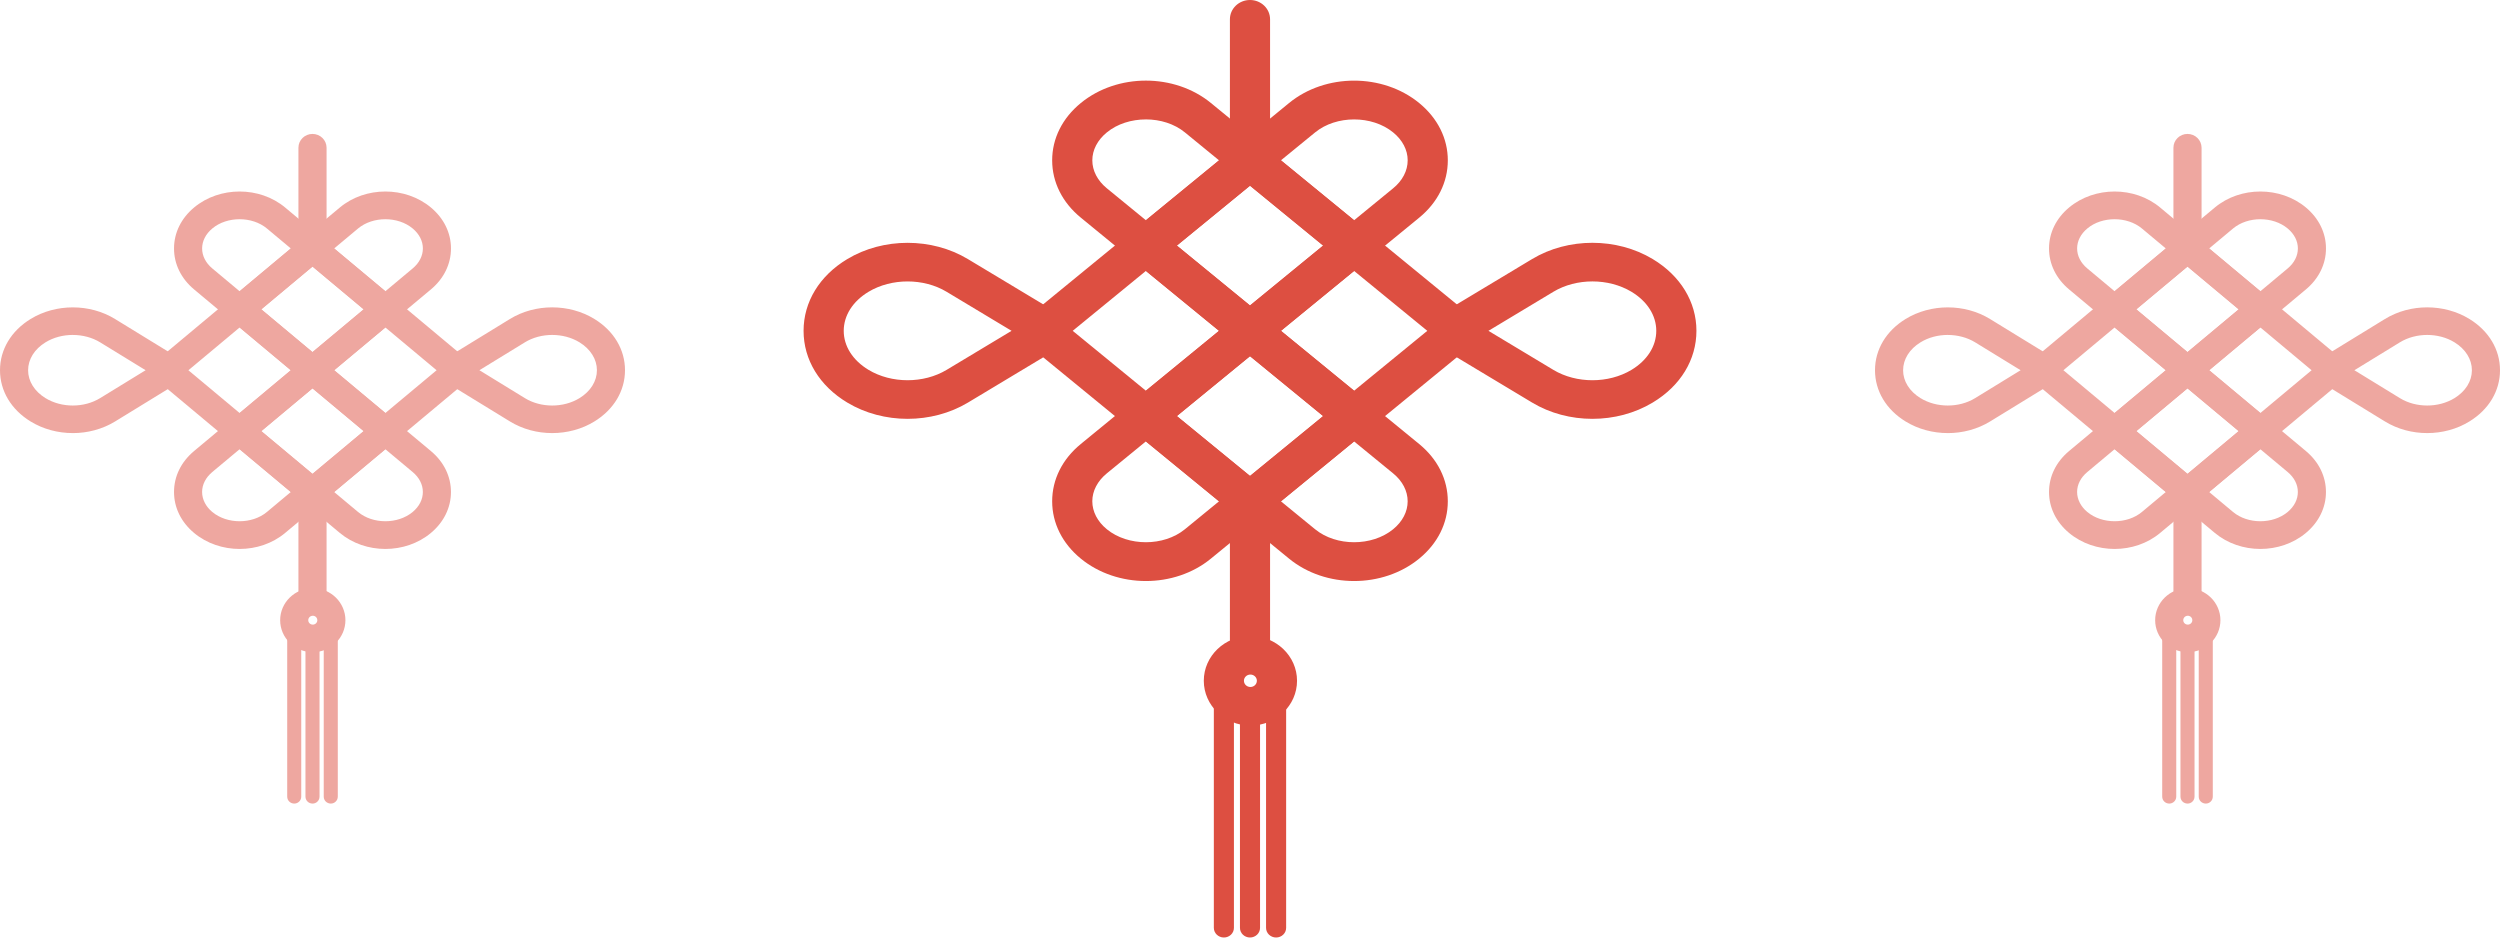 <svg xmlns="http://www.w3.org/2000/svg" width="112" height="42" fill="none" viewBox="0 0 112 42">
    <g fill="#DD4F41" clip-path="url(#clip0)">
        <path d="M56 15.685c-.208 0-.416-.069-.584-.206l-4.664-3.82c-.2-.163-.316-.404-.316-.657s.115-.493.316-.657l4.664-3.82c.336-.274.83-.274 1.166 0l4.664 3.82c.2.164.316.404.316.657s-.115.494-.316.658l-4.664 3.819c-.167.137-.375.206-.583.206zm-3.278-4.683L56 13.686l3.278-2.684L56 8.32l-3.278 2.683z"/>
        <path d="M51.335 19.504c-.208 0-.415-.069-.583-.206l-4.664-3.82c-.2-.163-.316-.404-.316-.657s.115-.493.316-.658l4.664-3.819c.336-.274.83-.274 1.166 0l4.664 3.82c.2.164.316.404.316.657s-.115.494-.316.658l-4.664 3.819c-.167.137-.375.206-.583.206zm-3.278-4.683l3.278 2.683 3.278-2.683-3.278-2.683-3.278 2.683z"/>
        <path d="M56 23.323c-.208 0-.416-.069-.584-.206l-4.664-3.82c-.2-.163-.316-.404-.316-.657s.115-.493.316-.657l4.664-3.82c.336-.274.83-.274 1.166 0l4.664 3.82c.2.164.316.404.316.657s-.115.494-.316.658l-4.664 3.819c-.167.137-.375.206-.583.206zm-3.278-4.683L56 21.323l3.278-2.683L56 15.957l-3.278 2.683z"/>
        <path d="M51.335 26.03c-1.048 0-2.098-.335-2.915-1.004-.827-.677-1.283-1.589-1.283-2.568 0-.98.455-1.89 1.283-2.567l2.332-1.91c.336-.274.83-.274 1.166 0l4.664 3.82c.2.164.316.404.316.657s-.115.494-.316.658l-2.332 1.909c-.816.67-1.866 1.005-2.915 1.005zm-1.749-2.32c.948.776 2.55.776 3.498 0l1.528-1.251-3.278-2.683-1.749 1.431c-.419.344-.65.788-.65 1.252.002.464.232.908.651 1.251zM40.66 18.764c-.947 0-1.894-.243-2.702-.729C36.713 17.288 36 16.117 36 14.821c0-1.295.713-2.466 1.958-3.214 1.616-.971 3.788-.971 5.404 0l4.129 2.482c.263.158.423.435.423.733s-.16.575-.423.733l-4.129 2.482c-.809.484-1.756.727-2.703.727zm0-6.156c-.617 0-1.234.155-1.749.464-.707.425-1.112 1.063-1.112 1.75 0 .685.405 1.323 1.112 1.748 1.029.619 2.467.619 3.497 0l2.91-1.749-2.91-1.749c-.515-.31-1.132-.464-1.748-.464zM51.335 11.866c-.207 0-.415-.069-.583-.206L48.42 9.75c-.827-.676-1.283-1.588-1.283-2.567 0-.979.455-1.89 1.283-2.567 1.635-1.339 4.196-1.339 5.831 0l2.332 1.909c.2.164.316.404.316.657 0 .254-.116.494-.316.658l-4.665 3.82c-.167.137-.375.206-.583.206zm0-6.516c-.637 0-1.275.193-1.749.582-.419.343-.65.787-.65 1.251 0 .464.231.909.65 1.252l1.75 1.432 3.277-2.684-1.529-1.251c-.473-.388-1.111-.583-1.749-.583zM60.664 19.504c-.207 0-.415-.069-.583-.206l-4.664-3.82c-.2-.163-.316-.404-.316-.657s.115-.493.316-.658l4.664-3.819c.336-.274.83-.274 1.166 0l4.664 3.82c.2.164.316.404.316.657s-.115.494-.316.658l-4.664 3.819c-.167.137-.375.206-.583.206zm-3.278-4.683l3.278 2.683 3.279-2.683-3.279-2.683-3.278 2.683z"/>
        <path d="M60.664 26.03c-1.05 0-2.098-.335-2.915-1.004l-2.332-1.91c-.2-.163-.316-.404-.316-.657s.115-.493.316-.658l4.664-3.818c.336-.275.83-.275 1.166 0l2.332 1.909c.827.676 1.283 1.588 1.283 2.567 0 .98-.455 1.89-1.283 2.568-.816.668-1.866 1.003-2.915 1.003zm-3.278-3.571l1.53 1.251c.947.776 2.549.776 3.497 0 .419-.343.65-.787.65-1.251 0-.464-.231-.908-.65-1.251l-1.75-1.432-3.277 2.683zM71.34 18.764c-.947 0-1.894-.243-2.701-.729l-4.13-2.481c-.263-.158-.423-.435-.423-.733s.16-.575.423-.733l4.129-2.482c1.616-.971 3.788-.971 5.404 0 1.244.748 1.958 1.92 1.958 3.214 0 1.296-.713 2.467-1.958 3.214l-.477-.733.477.733c-.808.487-1.755.73-2.701.73zm-4.658-3.943l2.91 1.75c1.029.618 2.467.618 3.497 0 .707-.426 1.112-1.063 1.112-1.75s-.405-1.324-1.112-1.75c-1.03-.618-2.467-.618-3.497 0l-2.91 1.75zM60.664 11.867c-.207 0-.415-.07-.583-.207l-4.664-3.819c-.2-.164-.316-.404-.316-.658 0-.253.115-.493.316-.657l2.332-1.91c1.635-1.338 4.196-1.338 5.831 0 .827.677 1.282 1.59 1.282 2.568 0 .98-.454 1.89-1.282 2.568l-2.332 1.909c-.168.136-.376.206-.584.206zm-3.278-4.684l3.278 2.684 1.75-1.432c.419-.343.65-.787.65-1.252 0-.464-.231-.908-.65-1.25-.948-.777-2.55-.777-3.498 0l-1.53 1.25z"/>
        <path d="M56 7.432c-.497 0-.9-.387-.9-.864V.864c0-.477.403-.864.9-.864.496 0 .899.387.899.864v5.704c0 .477-.402.864-.9.864zM56 29.815c-.497 0-.9-.387-.9-.864v-6.482c0-.477.403-.864.9-.864.496 0 .899.387.899.864v6.482c0 .477-.402.864-.9.864zM56 42c-.249 0-.45-.194-.45-.432v-9.593c0-.238.201-.432.45-.432.248 0 .45.194.45.432v9.593c0 .238-.201.432-.45.432zM54.83 42c-.248 0-.45-.194-.45-.432V31.284c0-.239.202-.432.45-.432.249 0 .45.193.45.432v10.284c0 .238-.2.432-.45.432zM57.169 42c-.248 0-.45-.194-.45-.432V31.284c0-.239.202-.432.45-.432s.45.193.45.432v10.284c0 .238-.201.432-.45.432z"/>
        <path d="M56.018 32.505c-1.15 0-2.088-.9-2.088-2.007 0-1.106.937-2.006 2.088-2.006 1.152 0 2.089.9 2.089 2.006 0 1.107-.937 2.007-2.089 2.007zm0-2.285c-.16 0-.29.125-.29.278 0 .154.13.279.29.279.16 0 .29-.125.29-.279 0-.153-.13-.278-.29-.278z"/>
    </g>
    <g fill="#DD4F41" clip-path="url(#clip1)" opacity=".5">
        <path d="M98 17.204c-.146 0-.291-.05-.409-.148l-3.265-2.728c-.14-.117-.22-.288-.22-.47 0-.18.08-.352.22-.47l3.265-2.727c.236-.196.581-.196.817 0l3.265 2.728c.14.117.221.289.221.47 0 .18-.081.352-.221.47l-3.265 2.727c-.117.098-.263.148-.408.148zm-2.294-3.345L98 15.775l2.295-1.916L98 11.942l-2.294 1.917z"/>
        <path d="M94.735 19.931c-.146 0-.291-.049-.409-.147l-3.265-2.728c-.14-.117-.22-.289-.22-.47 0-.18.08-.352.22-.47l3.265-2.727c.236-.196.581-.196.817 0l3.264 2.728c.14.117.221.289.221.47 0 .18-.08.352-.22.47l-3.265 2.727c-.118.098-.263.148-.408.148zm-2.295-3.345l2.295 1.917 2.294-1.916-2.294-1.917-2.295 1.917z"/>
        <path d="M98 22.66c-.146 0-.291-.05-.409-.148l-3.265-2.728c-.14-.117-.22-.289-.22-.47 0-.18.08-.352.22-.47l3.265-2.727c.236-.197.581-.197.817 0l3.265 2.727c.14.118.221.29.221.47 0 .181-.081.353-.221.47l-3.265 2.728c-.117.098-.263.147-.408.147zm-2.294-3.346L98 21.231l2.295-1.917L98 17.398l-2.294 1.916z"/>
        <path d="M94.735 24.593c-.734 0-1.47-.24-2.041-.718-.579-.483-.898-1.134-.898-1.834 0-.7.318-1.35.898-1.834l1.632-1.363c.236-.197.581-.197.817 0l3.264 2.727c.14.118.221.29.221.47 0 .181-.08.353-.22.47l-1.633 1.364c-.572.479-1.306.718-2.04.718zm-1.225-1.657c.664.554 1.785.554 2.448 0l1.07-.894-2.294-1.917-1.224 1.023c-.294.245-.456.562-.456.894.002.331.163.649.456.894zM87.262 19.402c-.663 0-1.326-.173-1.891-.52-.872-.534-1.371-1.37-1.371-2.296 0-.925.5-1.761 1.37-2.295 1.132-.694 2.652-.694 3.783 0l2.89 1.773c.184.112.296.31.296.523 0 .213-.11.41-.295.523l-2.89 1.773c-.566.346-1.23.52-1.892.52zm0-4.397c-.432 0-.864.11-1.224.332-.495.304-.779.76-.779 1.25s.284.945.779 1.249c.72.442 1.727.442 2.448 0l2.037-1.25-2.037-1.25c-.36-.22-.793-.33-1.224-.33zM94.735 14.476c-.146 0-.291-.05-.409-.148l-1.632-1.363c-.579-.483-.898-1.135-.898-1.834 0-.7.318-1.35.898-1.834 1.144-.956 2.937-.956 4.081 0l1.633 1.364c.14.117.22.288.22.47 0 .18-.08.352-.22.47l-3.266 2.727c-.117.099-.262.148-.407.148zm0-4.655c-.447 0-.893.138-1.225.416-.293.245-.455.562-.455.894 0 .331.162.649.455.894l1.225 1.023 2.294-1.917-1.07-.894c-.332-.277-.778-.416-1.224-.416zM101.265 19.931c-.145 0-.291-.049-.409-.147l-3.264-2.728c-.14-.117-.221-.289-.221-.47 0-.18.08-.352.22-.47l3.265-2.727c.236-.196.581-.196.817 0l3.265 2.728c.14.117.221.289.221.47 0 .18-.081.352-.221.47l-3.265 2.727c-.117.098-.263.148-.408.148zm-2.295-3.345l2.295 1.917 2.295-1.916-2.295-1.917-2.295 1.917z"/>
        <path d="M101.265 24.593c-.735 0-1.469-.24-2.041-.718l-1.632-1.363c-.14-.117-.221-.29-.221-.47s.08-.353.22-.47l3.265-2.727c.236-.197.581-.197.817 0l1.632 1.363c.579.483.898 1.135.898 1.834 0 .7-.319 1.35-.898 1.834-.571.478-1.306.717-2.04.717zm-2.295-2.551l1.07.894c.664.554 1.785.554 2.449 0 .293-.245.455-.563.455-.894 0-.332-.162-.649-.455-.894l-1.225-1.023-2.294 1.917zM108.739 19.402c-.663 0-1.326-.173-1.892-.52l-2.89-1.772c-.184-.113-.296-.31-.296-.524 0-.213.111-.41.296-.523l2.89-1.773c1.131-.694 2.651-.694 3.783 0 .87.534 1.37 1.37 1.37 2.296 0 .925-.499 1.761-1.37 2.295l-.334-.523.334.523c-.566.348-1.229.521-1.891.521zm-3.262-2.816l2.038 1.25c.72.442 1.727.442 2.447 0 .495-.304.779-.76.779-1.25s-.284-.945-.779-1.25c-.72-.441-1.726-.441-2.447 0l-2.038 1.25zM101.265 14.476c-.145 0-.291-.05-.409-.147L97.592 11.6c-.14-.118-.221-.29-.221-.47s.08-.352.22-.47l1.633-1.363c1.144-.956 2.937-.956 4.082 0 .578.483.898 1.134.898 1.834 0 .699-.319 1.35-.898 1.834l-1.632 1.363c-.118.098-.264.147-.409.147zm-2.295-3.345l2.295 1.917 1.224-1.023c.294-.245.456-.563.456-.894 0-.332-.162-.649-.456-.894-.663-.554-1.784-.554-2.448 0l-1.07.894z"/>
        <path d="M98 11.309c-.348 0-.63-.277-.63-.618V6.617c0-.34.282-.617.63-.617.347 0 .63.277.63.617v4.074c0 .341-.282.618-.63.618zM98 27.296c-.348 0-.63-.276-.63-.617v-4.63c0-.34.282-.617.63-.617.347 0 .63.277.63.617v4.63c0 .34-.282.617-.63.617zM98 36c-.174 0-.315-.138-.315-.309V28.84c0-.17.141-.309.315-.309.174 0 .315.138.315.309v6.851c0 .17-.14.31-.315.31zM97.181 36c-.173 0-.314-.138-.314-.309v-7.345c0-.17.14-.309.314-.309s.315.138.315.309v7.345c0 .17-.14.31-.314.31zM98.818 36c-.174 0-.315-.138-.315-.309v-7.345c0-.17.141-.309.315-.309.174 0 .315.138.315.309v7.345c0 .17-.14.31-.315.31z"/>
        <path d="M98.013 29.218c-.806 0-1.462-.643-1.462-1.433s.656-1.434 1.462-1.434c.806 0 1.462.643 1.462 1.434 0 .79-.655 1.433-1.462 1.433zm0-1.632c-.112 0-.203.089-.203.199 0 .11.091.198.203.198.112 0 .203-.088.203-.198 0-.11-.09-.2-.203-.2z"/>
    </g>
    <g fill="#DD4F41" clip-path="url(#clip2)" opacity=".5">
        <path d="M14 17.204c-.146 0-.291-.05-.409-.148l-3.265-2.728c-.14-.117-.22-.288-.22-.47 0-.18.08-.352.22-.47l3.265-2.727c.236-.196.581-.196.817 0l3.264 2.728c.14.117.221.289.221.47 0 .18-.08.352-.22.47l-3.265 2.727c-.117.098-.263.148-.408.148zm-2.294-3.345L14 15.775l2.295-1.916L14 11.942l-2.294 1.917z"/>
        <path d="M10.735 19.931c-.146 0-.291-.049-.409-.147l-3.265-2.728c-.14-.117-.22-.289-.22-.47 0-.18.08-.352.22-.47l3.265-2.727c.236-.196.581-.196.817 0l3.264 2.728c.14.117.221.289.221.47 0 .18-.08.352-.22.47l-3.265 2.727c-.118.098-.263.148-.408.148zM8.44 16.587l2.295 1.917 2.294-1.916-2.294-1.917-2.295 1.917z"/>
        <path d="M14 22.66c-.146 0-.291-.05-.409-.148l-3.265-2.728c-.14-.117-.22-.289-.22-.47 0-.18.08-.352.22-.47l3.265-2.727c.236-.197.581-.197.817 0l3.264 2.727c.14.118.221.29.221.47 0 .181-.08.353-.22.47l-3.265 2.728c-.117.098-.263.147-.408.147zm-2.294-3.346L14 21.231l2.295-1.917L14 17.398l-2.294 1.916z"/>
        <path d="M10.735 24.593c-.734 0-1.47-.24-2.041-.718-.579-.483-.898-1.134-.898-1.834 0-.7.318-1.35.898-1.834l1.632-1.363c.236-.197.581-.197.816 0l3.265 2.727c.14.118.221.29.221.47 0 .181-.08.353-.22.47l-1.633 1.364c-.572.479-1.306.718-2.04.718zM9.51 22.936c.664.554 1.785.554 2.448 0l1.07-.894-2.294-1.917-1.225 1.023c-.293.245-.455.562-.455.894.002.331.163.649.456.894zM3.262 19.402c-.663 0-1.326-.173-1.891-.52C.499 18.348 0 17.512 0 16.586c0-.925.5-1.761 1.37-2.295 1.132-.694 2.652-.694 3.783 0l2.89 1.773c.184.112.296.31.296.523 0 .213-.11.41-.295.523l-2.89 1.773c-.567.346-1.23.52-1.892.52zm0-4.397c-.432 0-.864.11-1.224.332-.495.304-.779.76-.779 1.25s.284.945.779 1.249c.72.442 1.727.442 2.447 0l2.038-1.25-2.038-1.25c-.36-.22-.792-.33-1.223-.33zM10.735 14.476c-.146 0-.291-.05-.409-.148l-1.632-1.363c-.579-.483-.898-1.135-.898-1.834 0-.7.318-1.35.898-1.834 1.144-.956 2.937-.956 4.081 0l1.633 1.364c.14.117.22.288.22.47 0 .18-.08.352-.22.47l-3.265 2.727c-.118.099-.263.148-.408.148zm0-4.655c-.447 0-.893.138-1.225.416-.293.245-.455.562-.455.894 0 .331.162.649.455.894l1.225 1.023 2.294-1.917-1.07-.894c-.332-.277-.778-.416-1.224-.416zM17.265 19.931c-.146 0-.29-.049-.409-.147l-3.264-2.728c-.14-.117-.221-.289-.221-.47 0-.18.08-.352.22-.47l3.265-2.727c.236-.196.581-.196.817 0l3.265 2.728c.14.117.22.289.22.47 0 .18-.08.352-.22.47l-3.265 2.727c-.117.098-.263.148-.408.148zm-2.295-3.345l2.295 1.917 2.295-1.916-2.295-1.917-2.295 1.917z"/>
        <path d="M17.265 24.593c-.735 0-1.469-.24-2.041-.718l-1.632-1.363c-.14-.117-.221-.29-.221-.47s.08-.353.22-.47l3.265-2.727c.236-.197.581-.197.817 0l1.632 1.363c.579.483.898 1.135.898 1.834 0 .7-.319 1.35-.898 1.834-.571.478-1.306.717-2.04.717zm-2.295-2.551l1.07.894c.664.554 1.785.554 2.449 0 .293-.245.455-.563.455-.894 0-.332-.162-.649-.455-.894l-1.225-1.023-2.294 1.917zM24.738 19.402c-.662 0-1.325-.173-1.89-.52l-2.892-1.772c-.183-.113-.295-.31-.295-.524 0-.213.111-.41.295-.523l2.89-1.773c1.132-.694 2.652-.694 3.784 0 .87.534 1.37 1.37 1.37 2.296 0 .925-.5 1.761-1.37 2.295l-.334-.523.334.523c-.566.348-1.229.521-1.892.521zm-3.26-2.816l2.037 1.25c.72.442 1.726.442 2.447 0 .495-.304.78-.76.78-1.25s-.285-.945-.78-1.25c-.72-.441-1.727-.441-2.447 0l-2.038 1.25zM17.265 14.476c-.146 0-.29-.05-.409-.147L13.592 11.6c-.14-.118-.221-.29-.221-.47s.08-.352.22-.47l1.633-1.363c1.145-.956 2.937-.956 4.082 0 .578.483.898 1.134.898 1.834 0 .699-.319 1.35-.898 1.834l-1.633 1.363c-.117.098-.263.147-.408.147zm-2.295-3.345l2.295 1.917 1.224-1.023c.294-.245.456-.563.456-.894 0-.332-.162-.649-.456-.894-.663-.554-1.784-.554-2.448 0l-1.07.894z"/>
        <path d="M14 11.309c-.348 0-.63-.277-.63-.618V6.617c0-.34.282-.617.63-.617.347 0 .63.277.63.617v4.074c0 .341-.282.618-.63.618zM14 27.296c-.348 0-.63-.276-.63-.617v-4.63c0-.34.282-.617.63-.617.347 0 .63.277.63.617v4.63c0 .34-.282.617-.63.617zM14 36c-.174 0-.315-.138-.315-.309V28.84c0-.17.141-.309.315-.309.174 0 .315.138.315.309v6.851c0 .17-.14.31-.315.31zM13.181 36c-.173 0-.314-.138-.314-.309v-7.345c0-.17.14-.309.314-.309s.315.138.315.309v7.345c0 .17-.14.31-.315.31zM14.818 36c-.174 0-.315-.138-.315-.309v-7.345c0-.17.141-.309.315-.309.174 0 .315.138.315.309v7.345c0 .17-.14.31-.315.31z"/>
        <path d="M14.013 29.218c-.806 0-1.462-.643-1.462-1.433s.656-1.434 1.462-1.434c.806 0 1.462.643 1.462 1.434 0 .79-.655 1.433-1.462 1.433zm0-1.632c-.112 0-.203.089-.203.199 0 .11.091.198.203.198.112 0 .203-.088.203-.198 0-.11-.09-.2-.203-.2z"/>
    </g>
    <defs>
        <clipPath id="clip0">
            <path fill="#fff" d="M0 0H40V42H0z" transform="translate(36)"/>
        </clipPath>
        <clipPath id="clip1">
            <path fill="#fff" d="M0 0H28V30H0z" transform="translate(84 6)"/>
        </clipPath>
        <clipPath id="clip2">
            <path fill="#fff" d="M0 0H28V30H0z" transform="translate(0 6)"/>
        </clipPath>
    </defs>
</svg>

